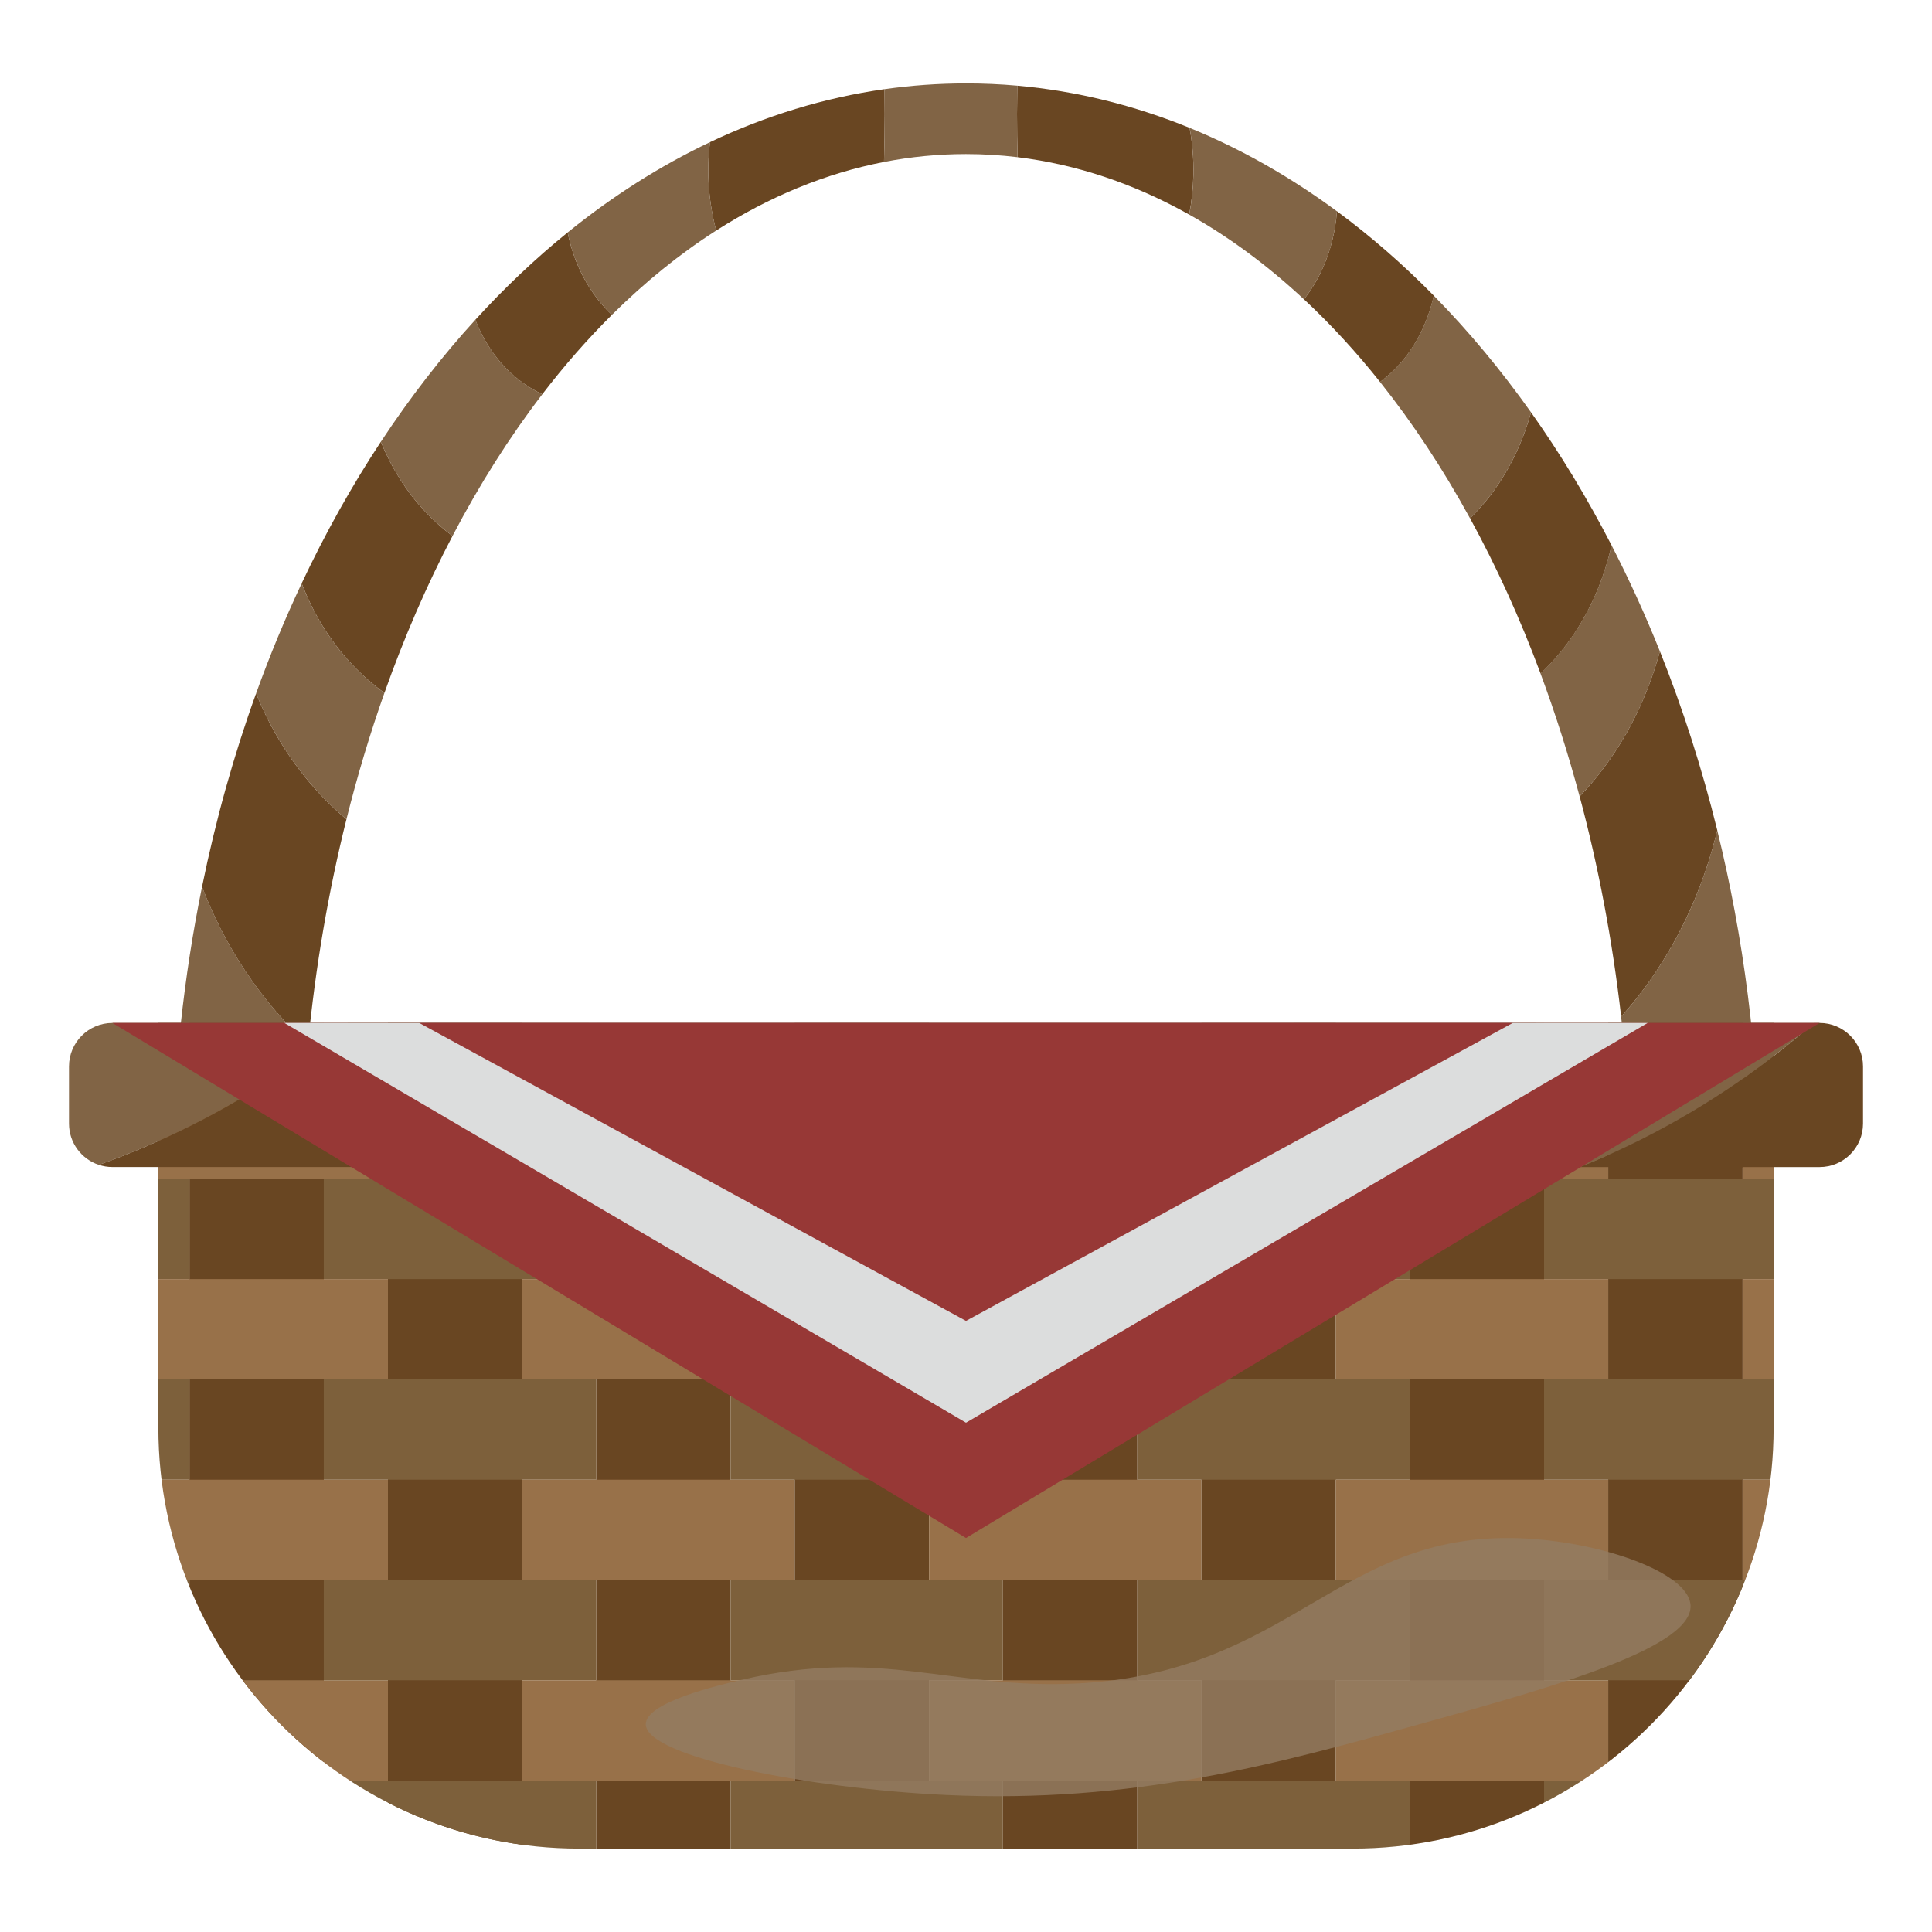 <?xml version="1.0" encoding="UTF-8"?>
<svg id="_レイヤー_1" data-name="レイヤー_1" xmlns="http://www.w3.org/2000/svg" xmlns:xlink="http://www.w3.org/1999/xlink" viewBox="0 0 700 700">
  <defs>
    <style>
      .cls-1 {
        fill: none;
      }

      .cls-2 {
        fill: #987149;
      }

      .cls-3 {
        fill: #816445;
      }

      .cls-4 {
        fill: #7d603b;
      }

      .cls-5 {
        fill: #dcdddd;
      }

      .cls-6 {
        fill: #973836;
      }

      .cls-7 {
        fill: rgba(148, 124, 98, .8);
      }

      .cls-8 {
        fill: #694622;
      }

      .cls-9 {
        clip-path: url(#clippath);
      }
    </style>
    <clipPath id="clippath">
      <path class="cls-1" d="M57.38,370.63h585.24v146.68c0,84.15-68.32,152.47-152.47,152.47H209.85c-84.15,0-152.47-68.32-152.47-152.47v-146.68h0Z"/>
    </clipPath>
  </defs>
  <g>
    <path class="cls-8" d="M144.82,173.38c-2.79-4.43-5.04-8.91-6.84-13.3-10.51,15.95-20.11,33.09-28.67,51.26,2.22,5.81,5.11,11.73,8.88,17.49,5.78,8.84,12.93,16.29,21.09,22.24,7.14-20.16,15.41-39.19,24.67-56.88-6.92-5.17-13.54-11.94-19.13-20.8Z"/>
    <path class="cls-3" d="M180.32,130.03c-3.39-4.22-6.09-9.01-8.1-14.16-12.26,13.44-23.71,28.23-34.24,44.22,1.81,4.39,4.05,8.87,6.84,13.3,5.6,8.87,12.21,15.63,19.13,20.8,9.79-18.7,20.69-35.9,32.54-51.34-5.57-2.63-11.23-6.66-16.17-12.81Z"/>
    <path class="cls-8" d="M209.61,96.76c-1.77-4.02-3.07-8.23-3.93-12.55-11.7,9.47-22.88,20.06-33.46,31.66,2.01,5.15,4.71,9.94,8.1,14.16,4.95,6.16,10.6,10.19,16.17,12.81,7.98-10.41,16.4-20.01,25.2-28.75-4.55-4.35-8.85-10-12.08-17.33Z"/>
    <path class="cls-8" d="M320.48,32.3c-21.9,3.11-43.08,9.64-63.25,19.21-.45,3.78-.68,7.77-.59,11.98.16,7.44,1.28,14.15,2.85,20.04,19.17-12.25,39.55-20.73,60.8-24.85.16-5.67.26-11.46.26-17.37,0-3.04-.03-6.04-.07-9Z"/>
    <path class="cls-3" d="M257.24,51.51c-18.06,8.56-35.31,19.55-51.56,32.7.86,4.32,2.16,8.53,3.93,12.55,3.22,7.33,7.52,12.98,12.08,17.33,11.94-11.86,24.58-22.11,37.81-30.57-1.57-5.89-2.69-12.6-2.85-20.04-.09-4.21.13-8.2.59-11.98Z"/>
    <path class="cls-3" d="M88.9,351.84c-6.7-10.07-11.81-20.39-15.7-30.54-6.62,32.49-10.38,66.66-10.86,101.94h46.58c.33-15.19,1.23-30.15,2.65-44.83-7.75-7.11-15.53-15.84-22.67-26.57Z"/>
    <path class="cls-8" d="M111.98,283.28c-8.72-10.37-14.87-21.39-19.2-32.03-8.03,22.25-14.61,45.67-19.58,70.05,3.89,10.16,9,20.47,15.7,30.54,7.13,10.73,14.92,19.45,22.67,26.57,2.75-28.34,7.48-55.66,13.96-81.58-4.61-3.86-9.17-8.34-13.55-13.55Z"/>
    <path class="cls-3" d="M118.19,228.84c-3.77-5.77-6.66-11.69-8.88-17.49-6.04,12.81-11.56,26.13-16.53,39.9,4.33,10.64,10.48,21.67,19.2,32.03,4.38,5.21,8.94,9.69,13.55,13.55,3.95-15.8,8.55-31.08,13.75-45.76-8.15-5.95-15.31-13.4-21.09-22.24Z"/>
    <path class="cls-3" d="M577.06,283.28c12.99-15.45,20.28-32.36,24.35-47.3-5.32-13.28-11.17-26.1-17.51-38.4-2.27,9.89-6.23,20.81-13.06,31.25-3.69,5.65-7.96,10.73-12.68,15.21,5.31,14.27,10.04,29.13,14.16,44.51,1.6-1.67,3.18-3.43,4.73-5.28Z"/>
    <path class="cls-3" d="M544.22,173.38c5.12-8.1,8.39-16.38,10.49-23.99-10.9-15.37-22.68-29.51-35.23-42.28-1.91,8.5-5.53,16.39-10.77,22.92-2.73,3.39-5.67,6.13-8.7,8.36,11.81,14.83,22.73,31.36,32.59,49.38,4.16-4.05,8.09-8.8,11.61-14.38Z"/>
    <path class="cls-8" d="M570.85,228.84c6.83-10.44,10.78-21.37,13.06-31.25-8.82-17.12-18.58-33.23-29.19-48.19-2.1,7.61-5.38,15.89-10.49,23.99-3.53,5.58-7.46,10.34-11.61,14.38,9.55,17.45,18.12,36.28,25.56,56.28,4.72-4.49,8.98-9.57,12.68-15.21Z"/>
    <path class="cls-8" d="M600.14,351.84c11.27-16.95,18.07-34.58,22.07-50.99-5.57-22.6-12.55-44.3-20.79-64.87-4.07,14.94-11.36,31.85-24.35,47.3-1.56,1.85-3.14,3.61-4.73,5.28,6.77,25.32,11.86,52.04,15.04,79.81,4.38-4.91,8.68-10.38,12.77-16.53Z"/>
    <path class="cls-3" d="M637.66,423.24c-.58-42.77-5.98-83.9-15.46-122.39-4,16.41-10.8,34.04-22.07,50.99-4.08,6.14-8.38,11.62-12.77,16.53,2.05,17.89,3.31,36.21,3.72,54.87h46.58Z"/>
    <path class="cls-8" d="M508.72,130.03c5.25-6.53,8.86-14.42,10.77-22.92-11.12-11.31-22.84-21.53-35.09-30.57-.53,6.98-2.17,13.84-4.97,20.21-1.98,4.51-4.37,8.37-6.98,11.69,9.64,8.98,18.85,18.99,27.57,29.94,3.02-2.23,5.97-4.97,8.7-8.36Z"/>
    <path class="cls-8" d="M431.02,46.33c-20-8.16-40.9-13.37-62.44-15.29-.06,3.38-.09,6.8-.1,10.27,0,5.31.07,10.53.2,15.64,21.65,2.62,42.5,9.75,62.18,20.79.85-4.39,1.41-9.15,1.52-14.26.14-6.18-.41-11.92-1.37-17.16Z"/>
    <path class="cls-3" d="M368.58,31.04c-6.14-.55-12.34-.82-18.58-.82-9.97,0-19.81.71-29.52,2.09.05,2.97.07,5.97.07,9,0,5.92-.09,11.7-.26,17.37,9.73-1.89,19.64-2.86,29.7-2.86,6.29,0,12.52.38,18.69,1.13-.13-5.12-.21-10.33-.2-15.64,0-3.47.04-6.89.1-10.27Z"/>
    <path class="cls-3" d="M484.4,76.55c-16.87-12.44-34.73-22.61-53.38-30.22.96,5.24,1.5,10.98,1.37,17.16-.11,5.11-.67,9.87-1.52,14.26,14.56,8.17,28.47,18.49,41.59,30.71,2.6-3.33,4.99-7.19,6.98-11.69,2.8-6.37,4.44-13.23,4.97-20.21Z"/>
  </g>
  <g class="cls-9">
    <g>
      <g>
        <rect class="cls-8" x="-6.82" y="350.26" width="48.69" height="339.91"/>
        <rect class="cls-8" x="68.63" y="350.26" width="48.69" height="339.91"/>
        <g>
          <rect class="cls-4" x="-30.06" y="645.13" width="98.69" height="36.34"/>
          <rect class="cls-4" x="-30.06" y="572.46" width="98.69" height="36.34"/>
          <rect class="cls-4" x="-30.06" y="499.78" width="98.69" height="36.34"/>
          <rect class="cls-4" x="-30.06" y="427.1" width="98.69" height="36.34"/>
          <rect class="cls-4" x="-30.06" y="354.43" width="98.69" height="36.34"/>
        </g>
        <g>
          <rect class="cls-2" x="41.87" y="608.79" width="98.69" height="36.34"/>
          <rect class="cls-2" x="41.87" y="536.12" width="98.69" height="36.34"/>
          <rect class="cls-2" x="41.87" y="463.44" width="98.69" height="36.34"/>
          <rect class="cls-2" x="41.87" y="390.76" width="98.69" height="36.34"/>
        </g>
      </g>
      <g>
        <rect class="cls-8" x="140.56" y="350.26" width="48.69" height="339.91"/>
        <rect class="cls-8" x="216" y="350.26" width="48.69" height="339.91"/>
        <g>
          <rect class="cls-4" x="117.31" y="645.13" width="98.69" height="36.34"/>
          <rect class="cls-4" x="117.31" y="572.46" width="98.69" height="36.34"/>
          <rect class="cls-4" x="117.31" y="499.78" width="98.69" height="36.34"/>
          <rect class="cls-4" x="117.31" y="427.1" width="98.69" height="36.34"/>
          <rect class="cls-4" x="117.31" y="354.43" width="98.69" height="36.34"/>
        </g>
        <g>
          <rect class="cls-2" x="189.25" y="608.79" width="98.69" height="36.34"/>
          <rect class="cls-2" x="189.25" y="536.12" width="98.69" height="36.34"/>
          <rect class="cls-2" x="189.25" y="463.44" width="98.69" height="36.34"/>
          <rect class="cls-2" x="189.25" y="390.76" width="98.69" height="36.34"/>
        </g>
      </g>
      <g>
        <rect class="cls-8" x="287.94" y="350.26" width="48.69" height="339.91"/>
        <rect class="cls-8" x="363.38" y="350.26" width="48.69" height="339.91"/>
        <g>
          <rect class="cls-4" x="264.69" y="645.13" width="98.69" height="36.34"/>
          <rect class="cls-4" x="264.69" y="572.46" width="98.69" height="36.34"/>
          <rect class="cls-4" x="264.69" y="499.78" width="98.69" height="36.34"/>
          <rect class="cls-4" x="264.69" y="427.1" width="98.69" height="36.34"/>
          <rect class="cls-4" x="264.69" y="354.43" width="98.69" height="36.34"/>
        </g>
        <g>
          <rect class="cls-2" x="336.62" y="608.79" width="98.69" height="36.34"/>
          <rect class="cls-2" x="336.62" y="536.12" width="98.69" height="36.34"/>
          <rect class="cls-2" x="336.62" y="463.44" width="98.69" height="36.34"/>
          <rect class="cls-2" x="336.62" y="390.76" width="98.69" height="36.34"/>
        </g>
      </g>
      <g>
        <rect class="cls-8" x="435.31" y="350.26" width="48.69" height="339.91"/>
        <rect class="cls-8" x="510.75" y="350.26" width="48.69" height="339.91"/>
        <g>
          <rect class="cls-4" x="412.06" y="645.13" width="98.69" height="36.34"/>
          <rect class="cls-4" x="412.06" y="572.46" width="98.69" height="36.34"/>
          <rect class="cls-4" x="412.06" y="499.78" width="98.69" height="36.34"/>
          <rect class="cls-4" x="412.06" y="427.1" width="98.69" height="36.34"/>
          <rect class="cls-4" x="412.06" y="354.43" width="98.69" height="36.34"/>
        </g>
        <g>
          <rect class="cls-2" x="484" y="608.79" width="98.69" height="36.34"/>
          <rect class="cls-2" x="484" y="536.12" width="98.69" height="36.34"/>
          <rect class="cls-2" x="484" y="463.44" width="98.69" height="36.34"/>
          <rect class="cls-2" x="484" y="390.76" width="98.69" height="36.34"/>
        </g>
      </g>
      <g>
        <rect class="cls-8" x="582.69" y="350.26" width="48.69" height="339.91"/>
        <rect class="cls-8" x="658.13" y="350.26" width="48.69" height="339.91"/>
        <g>
          <rect class="cls-4" x="559.44" y="645.13" width="98.69" height="36.34"/>
          <rect class="cls-4" x="559.44" y="572.46" width="98.69" height="36.34"/>
          <rect class="cls-4" x="559.44" y="499.78" width="98.69" height="36.34"/>
          <rect class="cls-4" x="559.44" y="427.1" width="98.69" height="36.34"/>
          <rect class="cls-4" x="559.44" y="354.43" width="98.69" height="36.34"/>
        </g>
        <g>
          <rect class="cls-2" x="631.37" y="608.79" width="98.69" height="36.34"/>
          <rect class="cls-2" x="631.37" y="536.12" width="98.69" height="36.34"/>
          <rect class="cls-2" x="631.37" y="463.44" width="98.69" height="36.34"/>
          <rect class="cls-2" x="631.37" y="390.76" width="98.69" height="36.34"/>
        </g>
      </g>
    </g>
  </g>
  <g>
    <path class="cls-3" d="M300.37,370.63h-86.97c-15.66,13.77-36.34,29.04-62.48,42.18-7.59,3.81-15.03,7.14-22.25,10.04h79.19c11.4-3.94,23.53-8.9,36.07-15.2,22.91-11.51,41.63-24.66,56.45-37.01Z"/>
    <path class="cls-8" d="M387.74,370.63h-87.37c-14.82,12.35-33.53,25.5-56.45,37.01-12.54,6.3-24.67,11.27-36.07,15.2h95.15c7.22-2.91,14.66-6.23,22.25-10.04,26.14-13.13,46.82-28.4,62.48-42.18Z"/>
    <path class="cls-3" d="M126.02,370.63H40.74c-8.69,0-15.74,7.05-15.74,15.74v20.74c0,6.97,4.53,12.86,10.8,14.94,10.73-3.8,22.07-8.52,33.77-14.4,22.91-11.51,41.63-24.66,56.45-37.01Z"/>
    <path class="cls-8" d="M213.39,370.63h-87.37c-14.82,12.35-33.53,25.5-56.45,37.01-11.7,5.88-23.05,10.6-33.77,14.4,1.55.51,3.21.8,4.94.8h87.92c7.22-2.91,14.66-6.23,22.25-10.04,26.14-13.13,46.82-28.4,62.48-42.18Z"/>
    <path class="cls-3" d="M469.07,370.63h-81.34c-15.66,13.77-36.34,29.04-62.48,42.18-7.59,3.81-15.03,7.14-22.25,10.04h81.34c7.22-2.91,14.66-6.23,22.25-10.04,26.14-13.13,46.82-28.4,62.48-42.18Z"/>
    <path class="cls-8" d="M556.58,370.63h-87.51c-15.66,13.77-36.34,29.04-62.48,42.18-7.59,3.81-15.03,7.14-22.25,10.04h87.51c7.22-2.91,14.66-6.23,22.25-10.04,26.14-13.13,46.82-28.4,62.48-42.18Z"/>
    <path class="cls-8" d="M659.26,370.63h-2.11c-15.66,13.77-36.34,29.04-62.48,42.18-7.59,3.81-15.03,7.14-22.25,10.04h86.85c8.69,0,15.74-7.05,15.74-15.74v-20.74c0-8.69-7.05-15.74-15.74-15.74Z"/>
    <path class="cls-3" d="M657.15,370.63h-100.57c-15.66,13.77-36.34,29.04-62.48,42.18-7.59,3.81-15.03,7.14-22.25,10.04h100.57c7.22-2.91,14.66-6.23,22.25-10.04,26.14-13.13,46.82-28.4,62.48-42.18Z"/>
  </g>
  <g>
    <polygon class="cls-6" points="350 557.25 659.27 370.63 40.73 370.63 350 557.25"/>
    <polygon class="cls-5" points="350 515.47 596.98 370.63 103.02 370.63 350 515.47"/>
    <polygon class="cls-6" points="350 478.59 548.1 370.63 151.9 370.63 350 478.59"/>
  </g>
  <path class="cls-7" d="M268.77,608.62c50.73-11.88,76.43,3.55,121.24,1.35,78.92-3.89,95.2-56.5,163.41-52.51,27.65,1.62,57.43,12.16,59.04,23.56,2.21,15.68-49.33,30.07-95.94,43.08-53.73,15-105.54,29.46-173.95,26.25-48.65-2.28-108.36-13.63-108.59-25.58-.15-7.97,26.2-14.14,34.79-16.16Z"/>
</svg>
